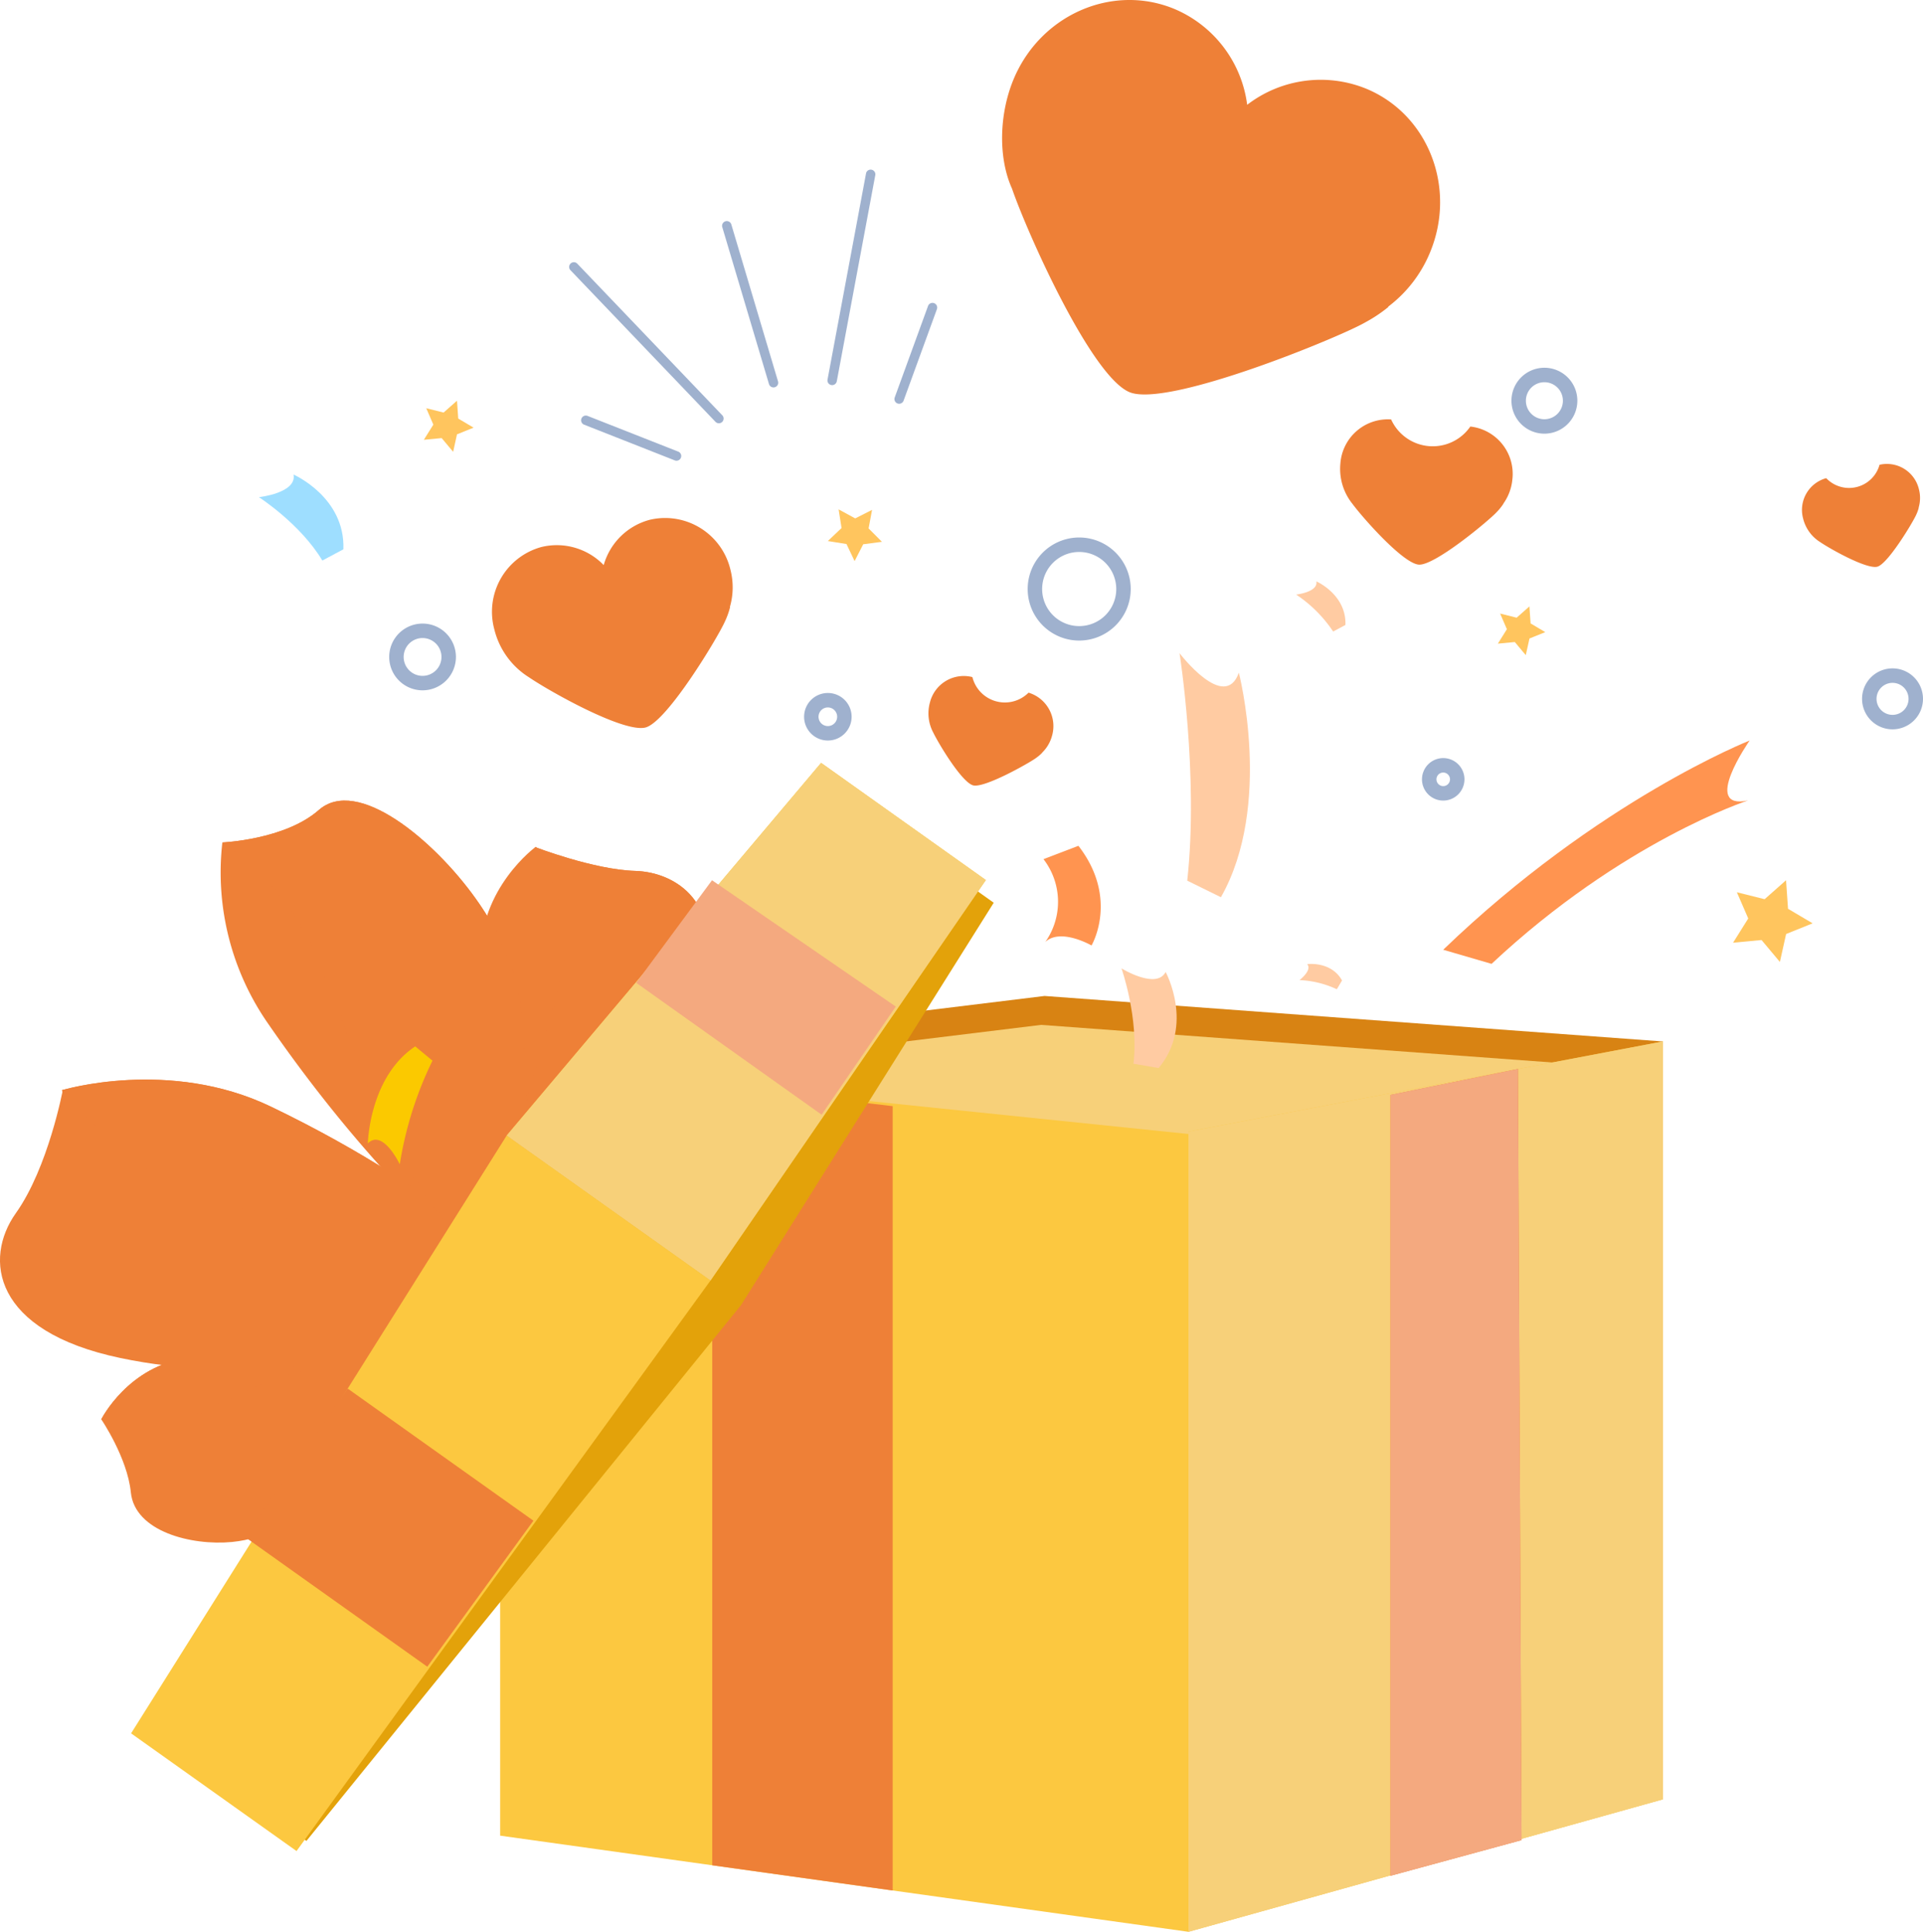 <svg xmlns="http://www.w3.org/2000/svg" width="249.439" height="250.511" viewBox="0 0 249.439 250.511">
  <g id="Group_3534" data-name="Group 3534" transform="translate(1312.697 -1114.602)">
    <g id="Group_3527" data-name="Group 3527" transform="translate(-1312.697 1136.556)">
      <path id="Path_40866" data-name="Path 40866" d="M770.582,924.92l80.213,5.9-64.208,45.015-64.208-45.015Z" transform="translate(-635.091 -817.719)" fill="#d88313"/>
      <path id="Path_40867" data-name="Path 40867" d="M797.366,944.01l68.4,5.029-54.75,38.384-54.75-38.384Z" transform="translate(-662.32 -833.06)" fill="#f7d079" style="mix-blend-mode: multiply;isolation: isolate"/>
      <g id="Group_3510" data-name="Group 3510" transform="translate(64.881 113.098)">
        <path id="Path_40868" data-name="Path 40868" d="M697.584,1081.868,608.3,1069.4V969.211l89.281,9.2Z" transform="translate(-608.303 -966.409)" fill="#fcc840"/>
        <path id="Path_40869" data-name="Path 40869" d="M1124.371,1053.227l-61.542,17.177V966.638l61.542-11.693Z" transform="translate(-973.548 -954.945)" fill="#fcc840"/>
        <path id="Path_40870" data-name="Path 40870" d="M1124.371,1053.227l-61.542,17.177V966.638l61.542-11.693Z" transform="translate(-973.548 -954.945)" fill="#f7d079" style="mix-blend-mode: multiply;isolation: isolate"/>
        <path id="Path_40871" data-name="Path 40871" d="M771.741,1088.108l-23.407-3.268v-101.2l23.407,2.756Z" transform="translate(-720.829 -978.006)" fill="#ee8037"/>
        <path id="Path_40872" data-name="Path 40872" d="M1196.233,1077.767l17-4.624-.465-100-16.536,3.36Z" transform="translate(-1080.749 -969.572)" fill="#ee8037"/>
        <path id="Path_40873" data-name="Path 40873" d="M1196.233,1077.767l17-4.624-.465-100-16.536,3.36Z" transform="translate(-1080.749 -969.572)" fill="#f4a97f" style="mix-blend-mode: multiply;isolation: isolate"/>
      </g>
      <path id="Path_40874" data-name="Path 40874" d="M1018.6,906.706s2.277,6.477,1.55,12.362l3.268.563c4.661-5.562.91-12.455.91-12.455C1023.122,909.493,1018.6,906.706,1018.6,906.706Z" transform="translate(-873.128 -803.083)" fill="#ffcba2"/>
      <path id="Path_40875" data-name="Path 40875" d="M1056.927,698.618s2.5,15.835,1,29.5l4.368,2.146c6.78-11.949,2.324-29.113,2.324-29.113C1062.785,706.314,1056.927,698.618,1056.927,698.618Z" transform="translate(-903.925 -635.869)" fill="#ffcba2"/>
      <path id="Path_40876" data-name="Path 40876" d="M1136.164,905.856a12.651,12.651,0,0,1,4.838,1.188l.677-1.14c-1.412-2.536-4.522-2.12-4.522-2.12C1137.851,904.566,1136.164,905.856,1136.164,905.856Z" transform="translate(-967.598 -800.714)" fill="#ffcba2"/>
      <path id="Path_40877" data-name="Path 40877" d="M1133.931,652.929a17.243,17.243,0,0,1,4.8,4.792l1.593-.85c.141-3.946-3.771-5.653-3.771-5.653C1136.8,652.618,1133.931,652.929,1133.931,652.929Z" transform="translate(-965.803 -597.78)" fill="#ffcba2"/>
      <path id="Path_40878" data-name="Path 40878" d="M973.32,838.712s3.6-6.08-1.7-12.925l-4.532,1.732a9.038,9.038,0,0,1,.236,10.736C969.327,836.4,973.32,838.712,973.32,838.712Z" transform="translate(-831.734 -738.059)" fill="#ff9450"/>
      <path id="Path_40879" data-name="Path 40879" d="M449,583.629s5.389,3.469,8.22,8.215l2.732-1.457c.242-6.764-6.465-9.691-6.465-9.691C453.926,583.094,449,583.629,449,583.629Z" transform="translate(-415.41 -541.11)" fill="#9edeff"/>
      <path id="Path_40880" data-name="Path 40880" d="M1270.8,756.278s-19.576,7.71-39.748,27.133l6.273,1.829c17-15.929,33.268-21.191,33.268-21.191C1264.429,765.369,1270.8,756.278,1270.8,756.278Z" transform="translate(-1043.849 -682.203)" fill="#ff9450"/>
      <g id="Group_3511" data-name="Group 3511" transform="translate(0 76.97)">
        <path id="Path_40881" data-name="Path 40881" d="M595.446,840.835c.348,16.6,5.463,26.721,5.463,26.721s9.976-13.561,9.725-22.642-8.049-18.483-8.049-18.483S595.256,831.77,595.446,840.835Z" transform="translate(-533.088 -815.546)" fill="#ee8037"/>
        <path id="Path_40882" data-name="Path 40882" d="M624.506,862.535c-.1-5.594,6.548-19.546,5.069-26.143s-3.738-9.811-3.738-9.811,7.586,2.938,13.009,3.1,11.523,4.369,8.675,13.98-8.994,13.094-9.42,18.061S624.506,862.535,624.506,862.535Z" transform="translate(-556.442 -815.667)" fill="#ee8037"/>
        <path id="Path_40883" data-name="Path 40883" d="M624.506,862.535c-.1-5.594,6.548-19.546,5.069-26.143s-3.738-9.811-3.738-9.811,7.586,2.938,13.009,3.1,11.523,4.369,8.675,13.98-8.994,13.094-9.42,18.061S624.506,862.535,624.506,862.535Z" transform="translate(-556.442 -815.667)" fill="#ee8037" style="mix-blend-mode: multiply;isolation: isolate"/>
        <path id="Path_40884" data-name="Path 40884" d="M356.287,1161.63c14.414-1.71,23.939,1.174,23.939,1.174s-10.405,12.192-18.3,13.064-17.053-6.267-17.053-6.267S348.417,1162.563,356.287,1161.63Z" transform="translate(-331.739 -1084.468)" fill="#ee8037"/>
        <path id="Path_40885" data-name="Path 40885" d="M356.287,1161.63c14.414-1.71,23.939,1.174,23.939,1.174s-10.405,12.192-18.3,13.064-17.053-6.267-17.053-6.267S348.417,1162.563,356.287,1161.63Z" transform="translate(-331.739 -1084.468)" fill="#ee8037" style="mix-blend-mode: multiply;isolation: isolate"/>
        <path id="Path_40886" data-name="Path 40886" d="M378.688,1169.8c-10.41-1.774-19.041,6-25.132,7.278-5.358,1.125-8.68-.688-8.68-.688s3.386,4.974,3.834,9.464c.508,5.1,7.891,6.943,13.109,6.443,9.5-.911,10.439-9.088,14.719-9.9S378.688,1169.8,378.688,1169.8Z" transform="translate(-331.739 -1091.26)" fill="#ee8037"/>
        <path id="Path_40887" data-name="Path 40887" d="M429.772,847.1c14.765,21.39,28,31.519,28,31.519s-1.178-26.369-9.318-38.015-24.642-17.036-24.642-17.036A34.308,34.308,0,0,0,429.772,847.1Z" transform="translate(-394.969 -813.243)" fill="#ee8037"/>
        <path id="Path_40888" data-name="Path 40888" d="M346,983.635c24.223,11.646,34.954,23.99,34.954,23.99s-28.2,1.473-41.4-4.962S318.883,981.5,318.883,981.5,332.78,977.276,346,983.635Z" transform="translate(-310.852 -939.05)" fill="#ee8037"/>
        <path id="Path_40889" data-name="Path 40889" d="M346,983.635c24.223,11.646,34.954,23.99,34.954,23.99s-28.2,1.473-41.4-4.962S318.883,981.5,318.883,981.5,332.78,977.276,346,983.635Z" transform="translate(-310.852 -939.05)" fill="#ee8037" style="mix-blend-mode: multiply;isolation: isolate"/>
        <path id="Path_40890" data-name="Path 40890" d="M340.315,1009.648c-8.176-3.9-34.224-6.261-42.748-12.323s-11.413-10.663-11.413-10.663-1.889,10.115-6.1,16.034-3.01,15.3,13.514,18.778,26.709-.739,34.39,2.178S340.315,1009.648,340.315,1009.648Z" transform="translate(-277.995 -944.304)" fill="#ee8037"/>
        <path id="Path_40891" data-name="Path 40891" d="M457.218,854.1c-13.268-12.448-16.268-31.988-22.027-41.578-5.066-8.439-10.378-11.168-10.378-11.168s8.121-.337,12.509-4.2c4.985-4.393,14.9,3.85,20.35,11.476,9.923,13.886,3.9,23.319,8.025,29.972S457.218,854.1,457.218,854.1Z" transform="translate(-395.974 -791.033)" fill="#ee8037"/>
        <path id="Path_40892" data-name="Path 40892" d="M457.218,854.1c-13.268-12.448-16.268-31.988-22.027-41.578-5.066-8.439-10.378-11.168-10.378-11.168s8.121-.337,12.509-4.2c4.985-4.393,14.9,3.85,20.35,11.476,9.923,13.886,3.9,23.319,8.025,29.972S457.218,854.1,457.218,854.1Z" transform="translate(-395.974 -791.033)" fill="#ee8037" style="mix-blend-mode: multiply;isolation: isolate"/>
        <path id="Path_40893" data-name="Path 40893" d="M432.1,836.113,384.62,911.9l18.8,13.367L459.784,855.8l32.792-52.2-20.543-14.61Z" transform="translate(-363.676 -785.46)" fill="#e3a20a" style="mix-blend-mode: multiply;isolation: isolate"/>
        <path id="Path_40894" data-name="Path 40894" d="M439.717,1035.833l-53.7,73.988-21.46-15.262,48.723-77.529Z" transform="translate(-347.553 -968.706)" fill="#fcc840"/>
        <path id="Path_40895" data-name="Path 40895" d="M674.754,786.216,639.04,838.145l-26.439-18.8,40.783-48.323Z" transform="translate(-546.876 -771.018)" fill="#fcc840"/>
        <path id="Path_40896" data-name="Path 40896" d="M674.754,786.216,639.04,838.145l-26.439-18.8,40.783-48.323Z" transform="translate(-546.876 -771.018)" fill="#f7d079" style="mix-blend-mode: multiply;isolation: isolate"/>
        <path id="Path_40897" data-name="Path 40897" d="M477.213,1201.248l-13.765,18.934-23.641-16.814,13.316-19.253Z" transform="translate(-408.023 -1102.972)" fill="#ee8037"/>
        <path id="Path_40898" data-name="Path 40898" d="M722.174,878.928l9.618-14.022-23.836-16.382-9.834,13.3Z" transform="translate(-615.598 -833.3)" fill="#f4a97f" style="mix-blend-mode: multiply;isolation: isolate"/>
        <path id="Path_40899" data-name="Path 40899" d="M525.051,973.492a47.427,47.427,0,0,1,4.241-13.437l-2.236-1.852c-5.976,3.973-6.148,12.577-6.148,12.577C522.837,968.842,525.051,973.492,525.051,973.492Z" transform="translate(-473.194 -921.435)" fill="#fbc900"/>
      </g>
      <g id="Group_3512" data-name="Group 3512" transform="translate(75.377 31.936)">
        <path id="Path_40900" data-name="Path 40900" d="M661.762,542.535a.612.612,0,0,1,.811-.743l11.739,4.622a.612.612,0,1,1-.448,1.138l-11.739-4.622A.61.61,0,0,1,661.762,542.535Z" transform="translate(-661.736 -541.749)" fill="#9fb1ce"/>
      </g>
      <g id="Group_3513" data-name="Group 3513" transform="translate(73.827 12.051)">
        <path id="Path_40901" data-name="Path 40901" d="M653.875,441.3a.612.612,0,0,1,1.028-.6l18.821,19.673a.612.612,0,0,1-.884.846l-18.821-19.673A.606.606,0,0,1,653.875,441.3Z" transform="translate(-653.849 -440.513)" fill="#9fb1ce"/>
      </g>
      <g id="Group_3514" data-name="Group 3514" transform="translate(116.021 17.326)">
        <path id="Path_40902" data-name="Path 40902" d="M868.682,480.007a.609.609,0,0,1,.012-.384l4.319-11.853a.612.612,0,1,1,1.15.419l-4.319,11.853a.612.612,0,0,1-1.162-.035Z" transform="translate(-868.657 -467.367)" fill="#9fb1ce"/>
      </g>
      <g id="Group_3515" data-name="Group 3515" transform="translate(107.333)">
        <path id="Path_40903" data-name="Path 40903" d="M824.448,406.713a.61.61,0,0,1-.015-.286l5-26.763a.612.612,0,0,1,1.2.225l-5,26.763a.612.612,0,0,1-1.188.062Z" transform="translate(-824.423 -379.164)" fill="#9fb1ce"/>
      </g>
      <g id="Group_3516" data-name="Group 3516" transform="translate(93.668 6.725)">
        <path id="Path_40904" data-name="Path 40904" d="M760.934,434.514l-6.051-20.327a.612.612,0,1,1,1.173-.349l6.051,20.327a.612.612,0,1,1-1.173.349Z" transform="translate(-754.858 -413.4)" fill="#9fb1ce"/>
      </g>
      <g id="Group_3517" data-name="Group 3517" transform="translate(107.383 44.1)">
        <path id="Path_40905" data-name="Path 40905" d="M831.7,607.883l-2.43.318-1.117,2.182L827.1,608.17l-2.421-.387,1.78-1.686-.38-2.421,2.154,1.172,2.185-1.109-.45,2.41Z" transform="translate(-824.682 -603.676)" fill="#ffc55e"/>
      </g>
      <g id="Group_3518" data-name="Group 3518" transform="translate(224.803 92.194)">
        <path id="Path_40906" data-name="Path 40906" d="M1432.779,854.111l-3.438,1.386-.806,3.62-2.383-2.842-3.692.349,1.968-3.142-1.475-3.4,3.6.9,2.779-2.456.257,3.7Z" transform="translate(-1422.461 -848.524)" fill="#ffc55e"/>
      </g>
      <g id="Group_3519" data-name="Group 3519" transform="translate(194.292 56.69)">
        <path id="Path_40907" data-name="Path 40907" d="M1273.28,671.1l-2.048.826-.481,2.159-1.421-1.7-2.2.208,1.172-1.873-.878-2.028,2.144.536,1.657-1.463.152,2.206Z" transform="translate(-1267.13 -667.771)" fill="#ffc55e"/>
      </g>
      <g id="Group_3520" data-name="Group 3520" transform="translate(54.977 30.01)">
        <path id="Path_40908" data-name="Path 40908" d="M564.336,535.435l-2.151.867-.5,2.264-1.489-1.778-2.309.219,1.23-1.965-.921-2.127,2.25.562,1.738-1.534.161,2.314Z" transform="translate(-557.883 -531.942)" fill="#ffc55e"/>
      </g>
      <g id="Group_3521" data-name="Group 3521" transform="translate(196.055 25.735)">
        <path id="Path_40909" data-name="Path 40909" d="M1280.382,518.728a4.274,4.274,0,1,1,4.275-4.274A4.279,4.279,0,0,1,1280.382,518.728Zm0-6.672a2.4,2.4,0,1,0,2.4,2.4A2.4,2.4,0,0,0,1280.382,512.056Z" transform="translate(-1276.108 -510.18)" fill="#9fb1ce"/>
      </g>
      <g id="Group_3522" data-name="Group 3522" transform="translate(50.483 58.91)">
        <path id="Path_40910" data-name="Path 40910" d="M539.333,687.727a4.328,4.328,0,1,1,4.328-4.328A4.333,4.333,0,0,1,539.333,687.727Zm0-6.781a2.453,2.453,0,1,0,2.453,2.452A2.456,2.456,0,0,0,539.333,680.947Z" transform="translate(-535.004 -679.071)" fill="#9fb1ce"/>
      </g>
      <g id="Group_3523" data-name="Group 3523" transform="translate(133.304 47.747)">
        <path id="Path_40911" data-name="Path 40911" d="M963.325,635.61a6.683,6.683,0,1,1,6.683-6.682A6.691,6.691,0,0,1,963.325,635.61Zm0-11.49a4.807,4.807,0,1,0,4.807,4.808A4.814,4.814,0,0,0,963.325,624.12Z" transform="translate(-956.642 -622.244)" fill="#9fb1ce"/>
      </g>
      <g id="Group_3524" data-name="Group 3524" transform="translate(104.301 67.911)">
        <path id="Path_40912" data-name="Path 40912" d="M812.07,731.063a3.082,3.082,0,1,1,3.082-3.082A3.085,3.085,0,0,1,812.07,731.063Zm0-4.29a1.208,1.208,0,1,0,1.207,1.208A1.209,1.209,0,0,0,812.07,726.773Z" transform="translate(-808.987 -724.899)" fill="#9fb1ce"/>
      </g>
      <g id="Group_3525" data-name="Group 3525" transform="translate(241.537 64.72)">
        <path id="Path_40913" data-name="Path 40913" d="M1511.605,716.557a3.952,3.952,0,1,1,3.951-3.953A3.957,3.957,0,0,1,1511.605,716.557Zm0-6.028a2.076,2.076,0,1,0,2.076,2.075A2.078,2.078,0,0,0,1511.605,710.529Z" transform="translate(-1507.654 -708.653)" fill="#9fb1ce"/>
      </g>
      <g id="Group_3526" data-name="Group 3526" transform="translate(184.45 76.353)">
        <path id="Path_40914" data-name="Path 40914" d="M1219.784,773.385a2.755,2.755,0,1,1,2.755-2.754A2.759,2.759,0,0,1,1219.784,773.385Zm0-3.634a.879.879,0,1,0,.879.88A.881.881,0,0,0,1219.784,769.751Z" transform="translate(-1217.028 -767.875)" fill="#9fb1ce"/>
      </g>
    </g>
    <g id="Group_3529" data-name="Group 3529" transform="translate(-1182.711 1114.603)">
      <path id="Path_40915" data-name="Path 40915" d="M989.826,307.169a16.863,16.863,0,0,0,5.43-7.026c3.486-8.388-.217-17.9-8.266-21.241a15.657,15.657,0,0,0-15.449,2.085,15.658,15.658,0,0,0-9.419-12.422c-8.052-3.347-17.4.737-20.886,9.124-1.865,4.488-2.018,10.148-.2,14.167,2,5.8,10.283,24.333,15.244,26.395s27.3-7.155,30.511-9.014l-.112.279.117-.282a18.74,18.74,0,0,0,3.068-2.038Z" transform="translate(-939.752 -267.397)" fill="#ee8037"/>
    </g>
    <g id="Group_3530" data-name="Group 3530" transform="translate(-1138.859 1168.971)">
      <path id="Path_40916" data-name="Path 40916" d="M1184.163,555.132a6.459,6.459,0,0,0,1.177-3.191,6.175,6.175,0,0,0-5.459-6.811,5.924,5.924,0,0,1-10.273-.92,6.173,6.173,0,0,0-6.583,5.732,7.224,7.224,0,0,0,1.555,5.2c1.4,1.889,6.552,7.709,8.6,7.893s9.151-5.749,10.112-6.8l-.009.115.01-.117a7.18,7.18,0,0,0,.887-1.1Z" transform="translate(-1162.998 -544.186)" fill="#ee8037"/>
    </g>
    <g id="Group_3531" data-name="Group 3531" transform="translate(-1078.944 1174.75)">
      <path id="Path_40917" data-name="Path 40917" d="M1483.149,579.283a4.465,4.465,0,0,0,.042-2.351,4.27,4.27,0,0,0-5.116-3.205,4.1,4.1,0,0,1-6.918,1.737,4.269,4.269,0,0,0-2.994,5.242,5,5,0,0,0,2.2,3.041c1.342.915,6.033,3.543,7.413,3.2s4.668-5.838,5.057-6.741l.02.077-.02-.079a4.969,4.969,0,0,0,.33-.918Z" transform="translate(-1468.026 -573.605)" fill="#ee8037"/>
    </g>
    <g id="Group_3532" data-name="Group 3532" transform="translate(-1248.865 1181.747)">
      <path id="Path_40918" data-name="Path 40918" d="M633.8,620.807a9.107,9.107,0,0,0,.087-4.795,8.707,8.707,0,0,0-10.431-6.535,8.455,8.455,0,0,0-6.019,5.885,8.456,8.456,0,0,0-8.086-2.343,8.705,8.705,0,0,0-6.1,10.688,10.187,10.187,0,0,0,4.483,6.2c2.736,1.866,12.3,7.224,15.115,6.518s9.517-11.9,10.31-13.744l.041.157-.04-.16a10.137,10.137,0,0,0,.672-1.872Z" transform="translate(-602.96 -609.228)" fill="#ee8037"/>
    </g>
    <g id="Group_3533" data-name="Group 3533" transform="translate(-1192.26 1202.249)">
      <path id="Path_40919" data-name="Path 40919" d="M905.877,723.553a4.732,4.732,0,0,0,1.27-2.144,4.525,4.525,0,0,0-3.036-5.63,4.341,4.341,0,0,1-7.283-2.02,4.524,4.524,0,0,0-5.5,3.263,5.293,5.293,0,0,0,.434,3.952c.757,1.545,3.7,6.422,5.157,6.824s7.355-2.936,8.186-3.564l-.022.082.023-.083a5.283,5.283,0,0,0,.784-.674Z" transform="translate(-891.133 -713.603)" fill="#ee8037"/>
    </g>
  </g>
</svg>
